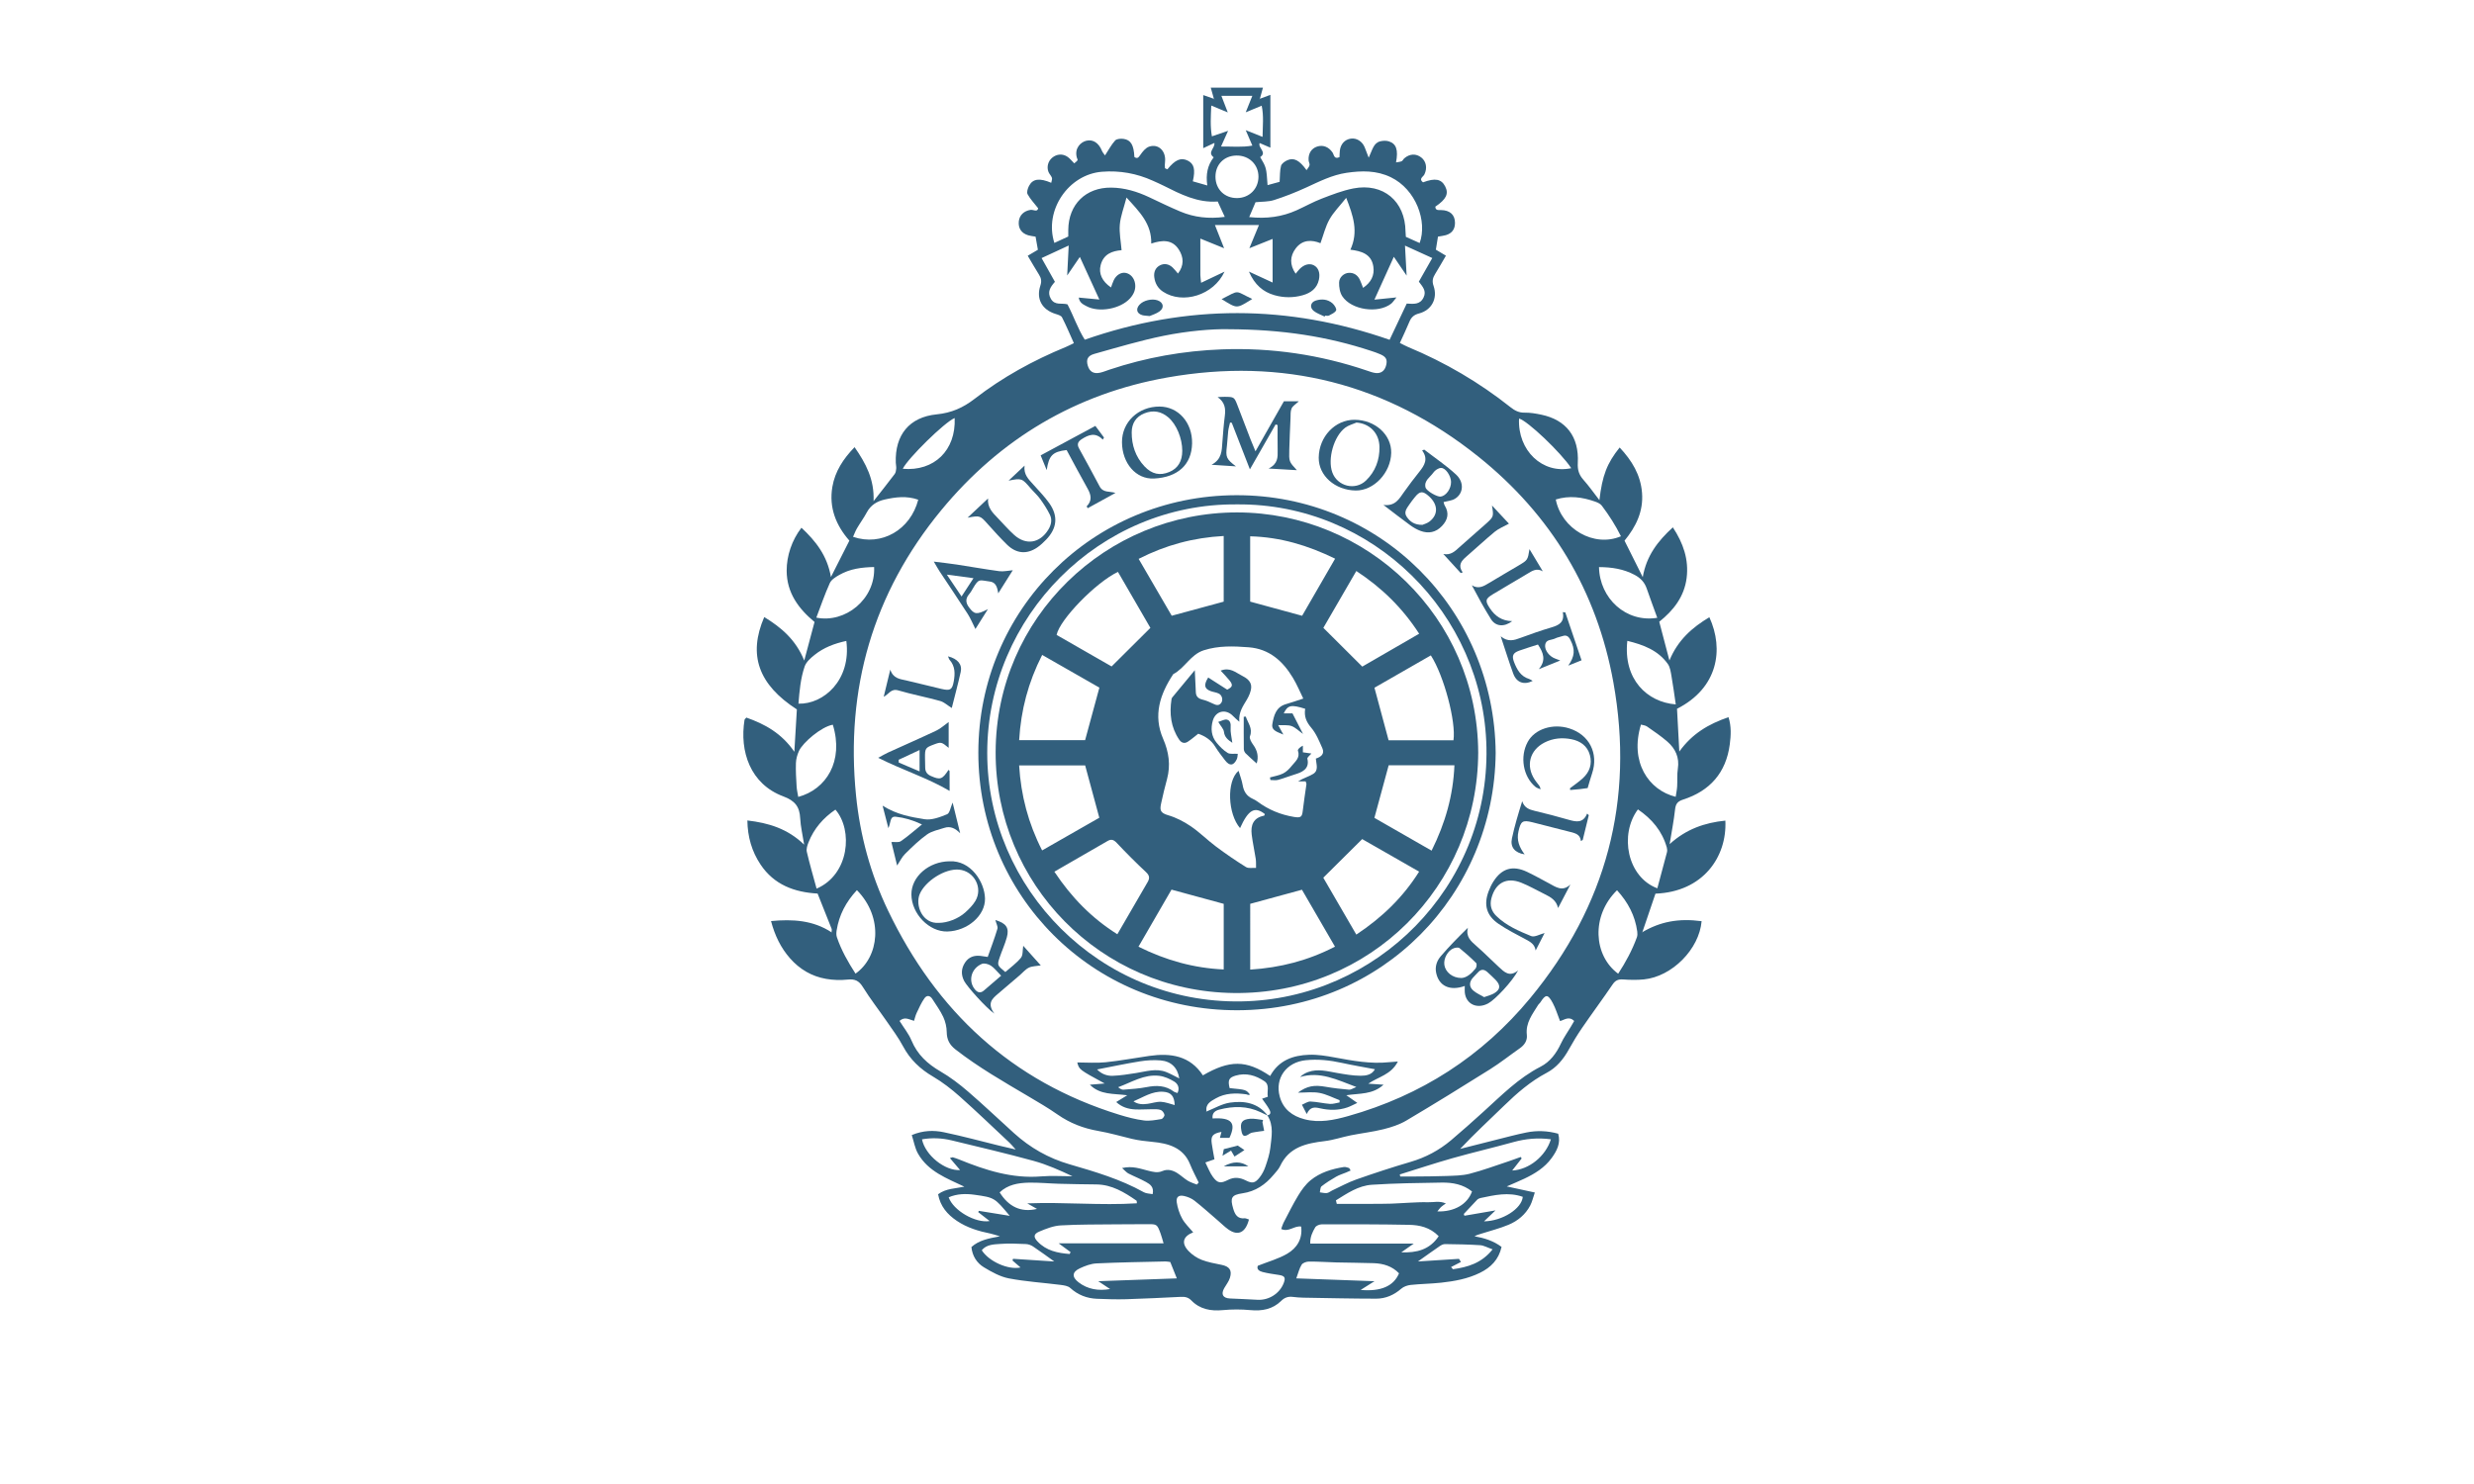 <?xml version="1.0" encoding="utf-8"?>
<!-- Generator: Adobe Illustrator 16.0.0, SVG Export Plug-In . SVG Version: 6.00 Build 0)  -->
<!DOCTYPE svg PUBLIC "-//W3C//DTD SVG 1.1//EN" "http://www.w3.org/Graphics/SVG/1.1/DTD/svg11.dtd">
<svg version="1.1" xmlns="http://www.w3.org/2000/svg" xmlns:xlink="http://www.w3.org/1999/xlink" x="0px" y="0px" width="500px"
	 height="300px" viewBox="0 0 500 300" enable-background="new 0 0 500 300" xml:space="preserve">
<g id="Layer_1">
</g>
<g id="Layer_2">
	<g>
		<path fill-rule="evenodd" clip-rule="evenodd" fill="#325F7D" d="M245.346,20.029c-0.206-0.732-0.411-1.462-0.647-2.303
			c3.528,0,7.021,0,10.542,0c-0.229,0.831-0.43,1.565-0.632,2.298l-0.104,0.012l0.067-0.05c0.668-0.249,1.335-0.496,2.176-0.81
			c0,3.568,0,7.032,0,10.675c-0.725-0.312-1.42-0.611-2.17-0.933c-0.405,0.993,1.591,1.893,0.106,2.842
			c1.249,2.114,1.249,2.114,1.492,5.665c0.898-0.246,1.759-0.48,2.438-0.666c0.085-1.214,0.028-2.255,0.281-3.216
			c0.123-0.47,0.761-0.924,1.271-1.148c1.331-0.586,2.445-0.009,3.889,2.001c0.248-0.388,0.538-0.674,0.607-1.004
			c0.063-0.293-0.163-0.635-0.189-0.96c-0.11-1.37,0.557-2.434,1.729-2.806c1.191-0.381,2.319,0.064,3.096,1.188
			c0.324,0.473,0.288,1.46,1.419,0.95c0.018-0.403,0.016-0.856,0.066-1.304c0.154-1.343,1.01-2.267,2.225-2.436
			c1.171-0.163,2.305,0.547,2.805,1.77c0.219,0.534,0.416,1.077,0.803,2.079c0.759-1.575,0.955-2.98,2.359-3.312
			c0.551-0.131,1.205-0.153,1.733,0.019c1.486,0.481,1.915,1.729,1.43,4.252c0.452-0.087,0.827-0.099,1.141-0.242
			c0.218-0.101,0.328-0.411,0.525-0.581c1.093-0.947,2.39-1.002,3.449-0.166c1.001,0.791,1.231,2.151,0.622,3.415
			c-0.238,0.493-1.223,0.894-0.282,1.602c2.442-0.917,3.708-0.684,4.478,0.817c0.765,1.489,0.226,2.604-1.99,4.1
			c0.043,0.763,0.502,0.681,1.103,0.686c1.865,0.016,2.858,0.961,2.872,2.563c0.012,1.284-0.591,2.136-1.834,2.507
			c-0.491,0.146-1.013,0.192-1.603,0.298c-0.144,0.877-0.279,1.714-0.429,2.64c0.63,0.376,1.243,0.742,2.035,1.215
			c-0.733,1.249-1.435,2.496-2.187,3.711c-0.474,0.764-0.648,1.429-0.316,2.385c0.882,2.532-0.37,4.92-2.935,5.584
			c-1.048,0.271-1.574,0.781-1.956,1.703c-0.576,1.396-1.234,2.759-1.914,4.261c0.634,0.314,1.138,0.601,1.668,0.821
			c7.458,3.101,14.36,7.144,20.685,12.164c0.862,0.686,1.704,1.127,2.863,1.104c1.114-0.021,2.25,0.176,3.35,0.405
			c5.04,1.053,7.676,4.447,7.393,9.741c-0.074,1.382,0.216,2.389,1.113,3.399c1.125,1.266,2.104,2.663,3.255,4.143
			c0.572-4.954,1.526-7.457,4.092-10.643c2.469,2.64,4.235,5.507,4.522,9.172c0.292,3.748-1.223,6.837-3.539,9.663
			c1.2,2.402,2.372,4.747,3.685,7.374c0.741-4.317,3.039-7.288,6.083-10.068c2.118,3.216,3.249,6.523,2.784,10.232
			c-0.473,3.771-2.656,6.565-5.534,8.852c0.67,2.555,1.304,4.971,2.056,7.829c1.714-4.158,4.628-6.687,8.072-8.742
			c2.986,6.516,1.736,14.32-6.537,18.507c0.143,2.659,0.29,5.421,0.463,8.646c2.585-3.608,5.91-5.573,9.942-6.947
			c0.597,1.871,0.49,3.707,0.256,5.503c-0.745,5.715-4.011,9.41-9.427,11.151c-1.187,0.381-1.51,0.919-1.635,2.053
			c-0.245,2.227-0.684,4.431-1.092,6.96c3.331-3.048,7.108-4.341,11.263-4.758c0.359,7.331-4.516,14.403-14.129,14.764
			c-0.866,2.545-1.767,5.198-2.668,7.852l-0.11-0.011l0.069-0.023c3.703-2.179,7.373-2.865,12.038-2.254
			c-0.481,5.646-5.955,11.206-11.675,11.772c-1.379,0.137-2.786,0.108-4.168,0.009c-0.963-0.069-1.568,0.154-2.138,0.995
			c-2.009,2.961-4.144,5.837-6.171,8.788c-0.974,1.416-1.864,2.898-2.701,4.4c-1.09,1.961-2.481,3.646-4.465,4.693
			c-3.271,1.728-6.002,4.105-8.628,6.659c-2.943,2.859-5.96,5.643-8.854,8.718c2.415-0.613,4.83-1.232,7.245-1.837
			c2.056-0.513,4.104-1.072,6.178-1.49c2.102-0.423,4.217-0.344,6.392,0.254c0.554,1.911-0.276,3.476-1.333,4.929
			c-1.403,1.931-3.38,3.153-5.498,4.156c-1.105,0.523-2.237,0.99-3.565,1.574c1.977,0.429,3.674,0.798,5.671,1.229
			c-0.37,1.074-0.546,1.899-0.925,2.619c-0.962,1.832-2.511,3.12-4.377,3.899c-1.759,0.736-3.631,1.207-5.455,1.788
			c-0.476,0.152-0.959,0.277-1.433,0.538c1.997,0.359,3.851,0.932,5.467,2.155c-0.58,2.581-2.175,4.156-4.35,5.228
			c-2.475,1.221-5.153,1.708-7.86,2.002c-2.041,0.222-4.104,0.238-6.145,0.454c-0.664,0.067-1.419,0.33-1.912,0.757
			c-1.473,1.279-3.157,2.021-5.062,2.02c-4.902-0.004-9.805-0.117-14.707-0.201c-0.729-0.014-1.458-0.071-2.181-0.16
			c-0.919-0.112-1.642,0.142-2.321,0.809c-1.736,1.706-3.865,2.088-6.244,1.864c-1.831-0.174-3.705-0.172-5.534,0.001
			c-2.453,0.23-4.645-0.162-6.4-1.972c-0.638-0.656-1.334-0.746-2.157-0.706c-3.644,0.176-7.288,0.367-10.934,0.474
			c-1.983,0.058-3.973-0.003-5.957-0.084c-2.049-0.084-3.851-0.776-5.407-2.192c-0.462-0.422-1.284-0.531-1.962-0.618
			c-3.479-0.443-6.999-0.655-10.435-1.313c-1.761-0.337-3.467-1.289-5.034-2.234c-1.441-0.869-2.357-2.287-2.539-4.104
			c1.51-1.359,3.384-1.732,5.759-2.169c-0.929-0.272-1.394-0.446-1.876-0.544c-2.419-0.488-4.76-1.19-6.833-2.584
			c-1.929-1.297-3.351-2.958-3.785-5.374c1.615-1.197,3.498-1.144,5.307-1.532c-3.569-1.703-7.315-3.062-9.367-6.681
			c-0.629-1.105-0.838-2.447-1.26-3.753c2.302-0.961,4.433-0.999,6.491-0.569c3.757,0.782,7.464,1.798,11.193,2.712
			c0.953,0.234,1.91,0.448,3.32,0.779c-0.613-0.678-0.909-1.053-1.254-1.375c-3.34-3.129-6.637-6.307-10.056-9.348
			c-1.674-1.488-3.477-2.89-5.401-4.02c-2.601-1.525-4.633-3.447-6.056-6.124c-0.929-1.747-2.13-3.351-3.258-4.987
			c-1.618-2.346-3.381-4.601-4.881-7.02c-0.787-1.269-1.62-1.631-3.057-1.479c-1.433,0.154-2.932,0.104-4.354-0.143
			c-2.898-0.501-5.339-1.938-7.29-4.155c-1.872-2.129-3.071-4.605-3.843-7.531c4.398-0.417,8.522-0.171,12.26,2.294l0.076,0.019
			l-0.12,0.011c0.014-0.257,0.113-0.546,0.029-0.765c-0.913-2.342-1.854-4.675-2.831-7.118c-4.683-0.264-8.802-1.771-11.537-5.879
			c-1.758-2.64-2.608-5.561-2.657-8.9c4.309,0.507,8.102,1.646,11.474,4.885c-0.318-2.041-0.716-3.666-0.796-5.306
			c-0.115-2.35-1.033-3.557-3.412-4.445c-6.692-2.496-8.871-9.102-7.84-15.476c0.018-0.108,0.154-0.198,0.366-0.457
			c3.729,1.306,7.129,3.165,9.702,6.916c0.19-3.184,0.352-5.924,0.509-8.564c-7.771-5.013-9.906-11.011-6.595-18.673
			c3.445,2.106,6.387,4.583,8.086,8.8c0.742-2.794,1.385-5.196,2.08-7.807c-3.199-2.651-5.616-5.869-5.632-10.352
			c-0.009-3.014,1.044-6.176,2.989-8.699c2.857,2.681,5.203,5.589,5.957,9.973c1.307-2.58,2.472-4.883,3.729-7.363
			c-2.702-3.068-4.161-6.686-3.437-10.888c0.535-3.091,2.18-5.631,4.486-8.006c2.272,3.267,4.021,6.518,3.838,10.913
			c1.617-2.065,2.968-3.758,4.27-5.486c0.216-0.288,0.278-0.73,0.31-1.109c0.033-0.39-0.076-0.791-0.09-1.188
			c-0.192-5.569,2.71-9.21,8.267-9.762c2.965-0.296,5.319-1.324,7.658-3.135c5.633-4.361,11.854-7.778,18.451-10.491
			c0.483-0.199,0.946-0.447,1.616-0.767c-0.805-1.787-1.531-3.54-2.397-5.223c-0.188-0.365-0.851-0.544-1.33-0.695
			c-2.704-0.846-3.933-3.015-3.046-5.71c0.285-0.868,0.188-1.498-0.27-2.217c-0.776-1.229-1.494-2.496-2.282-3.824
			c0.702-0.415,1.317-0.777,2.054-1.211c-0.152-0.86-0.311-1.747-0.47-2.652c-0.567-0.1-1.025-0.139-1.457-0.265
			c-1.394-0.405-2.081-1.437-1.928-2.837c0.137-1.243,1.034-2.098,2.363-2.309c0.557-0.09,1.396,0.53,1.545-0.324
			c-0.809-1.038-1.609-1.87-2.139-2.851c-0.216-0.399,0.037-1.185,0.297-1.681c0.753-1.442,2.124-1.626,4.483-0.618
			c0.062-0.366,0.234-0.729,0.144-1.002c-0.14-0.425-0.524-0.766-0.693-1.185c-0.411-1.02-0.084-2.185,0.74-2.88
			c0.917-0.77,2.147-0.869,3.137-0.163c0.47,0.334,0.836,0.812,1.323,1.299c0.234-0.208,0.507-0.382,0.667-0.627
			c0.07-0.106-0.097-0.361-0.146-0.552c-0.513-1.941,0.847-3.142,1.938-3.395c1.359-0.316,2.497,0.446,3.148,2.051
			c0.14,0.344,0.419,0.632,0.614,0.917c0.757-1.154,1.292-2.188,2.05-3.017c0.313-0.344,1.127-0.399,1.678-0.325
			c1.499,0.201,2.098,1.27,2.208,3.664c0.601,0.414,0.83,0.116,1.2-0.422c0.457-0.667,1.076-1.438,1.789-1.676
			c1.897-0.635,3.436,0.924,3.207,3.052c-0.045,0.421-0.068,0.854-0.021,1.271c0.012,0.104,0.328,0.177,0.501,0.262
			c1.563-1.938,2.736-2.438,4.104-1.758c1.279,0.636,1.585,1.772,1.031,4.188c0.896,0.257,1.801,0.515,2.926,0.838
			c-0.33-2.253,0.055-4.085,1.29-5.689c-1.355-1.031,0.306-1.831,0.143-2.911c-0.716,0.335-1.397,0.656-2.254,1.059
			c0-3.642,0-7.111,0-10.733c0.769,0.271,1.486,0.521,2.205,0.773l0.101,0.071L245.346,20.029z M243.828,224.7
			c1.581-0.622,3.115-1.56,4.752-1.798c2.881-0.416,5.669,0.037,7.617,2.619c-0.476-0.229-0.949-0.456-1.425-0.683
			c-2.704-1.295-5.498-1.259-8.328-0.531c-0.898,0.231-1.517,0.716-1.378,1.795c3.888-0.237,4.813,0.92,3.409,3.918
			c-0.685,0-1.309,0-1.927,0c0.093-0.361,0.191-0.744,0.31-1.2c-1.767,0.327-2.183,0.842-1.962,2.346
			c0.156,1.082,0.367,2.155,0.549,3.195c-0.721,0.25-1.169,0.404-1.838,0.637c0.556,1.092,0.914,2.101,1.524,2.923
			c0.961,1.292,1.548,1.368,3.054,0.607c1.24-0.625,2.385-0.506,3.594,0.106c1.295,0.654,1.861,0.555,2.754-0.559
			c0.524-0.653,0.937-1.445,1.208-2.239c0.429-1.246,0.854-2.531,0.999-3.83c0.248-2.195,0.729-4.46-0.6-6.529
			c0.864-0.173,0.611-0.792,0.378-1.22c-0.403-0.736-0.937-1.401-1.45-2.146c0.375-0.129,0.712-0.244,1.16-0.398
			c-0.221-1.083,0.446-2.369-0.687-3.137c-1.753-1.186-3.718-1.761-5.838-1.13c-1.372,0.406-1.583,0.945-1.194,2.521
			c3.318,0.323,3.318,0.323,4.118,1.316c-0.123,0.022-0.248,0.072-0.367,0.062c-0.128-0.011-0.247-0.102-0.375-0.119
			c-2.138-0.298-4.255-0.277-6.182,0.822c-1.003,0.57-2.176,1.154-1.837,2.696c-0.053,0.023-0.105,0.045-0.158,0.068
			C243.749,224.774,243.789,224.736,243.828,224.7z M248.203,26.446l0.016-0.043c-0.443,0.984-0.887,1.97-1.446,3.216
			c2.301-0.025,4.234,0.198,6.332-0.182c-0.456-1.064-0.831-1.936-1.34-3.122c1.268,0.506,2.205,0.88,3.402,1.357
			c0.026-2.226,0.267-4.191-0.176-6.305c-1.181,0.487-2.089,0.863-3.228,1.335c0.519-1.293,0.896-2.231,1.336-3.331
			c-2.205,0-4.092,0-6.254,0c0.45,1.172,0.826,2.151,1.288,3.354c-1.214-0.506-2.147-0.893-3.334-1.387
			c-0.095,2.265-0.234,4.188,0.13,6.224C246.126,27.154,247.165,26.8,248.203,26.446z M256.701,217.517
			c1.74-3.19,4.644-4.186,7.886-4.292c1.701-0.057,3.437,0.229,5.124,0.539c3.656,0.673,7.302,1.359,11.049,0.964
			c0.494-0.052,0.988-0.078,1.752-0.136c-1.346,2.676-3.987,3.1-5.976,4.479c0.928,0.062,1.856,0.126,3.078,0.209
			c-2.214,2.023-4.776,1.716-7.522,2.127c0.924,0.646,1.45,1.016,2.219,1.552c-0.848,0.389-1.415,0.711-2.023,0.917
			c-1.807,0.614-3.656,0.594-5.492,0.177c-1.047-0.237-2.002-0.395-2.702,1.153c-0.418-0.808-0.694-1.342-0.972-1.878
			c0.576-0.231,1.16-0.674,1.726-0.651c1.314,0.051,2.617,0.387,3.934,0.482c0.64,0.045,1.299-0.19,1.951-0.299
			c0-0.151,0-0.301,0-0.452c-1.351-0.509-2.666-1.206-4.062-1.47c-1.336-0.252-2.758-0.055-4.363-0.055
			c1.871-1.371,3.311-1.595,5.646-1.179c1.556,0.276,3.136,0.443,4.711,0.583c0.35,0.03,0.728-0.262,1.453-0.545
			c-3.931-1.467-7.349-3.231-11.379-2.013c0.515-0.491,1.049-0.803,1.622-1.008c1.979-0.718,3.922-0.15,5.882,0.187
			c1.558,0.268,3.137,0.553,4.709,0.561c1.091,0.008,2.324-0.178,2.917-1.316c-2.283-0.436-4.497-0.804-6.686-1.287
			c-2.417-0.533-4.845-0.794-7.307-0.537c-3.908,0.409-6.239,3.634-5.247,7.326c0.688,2.557,2.535,3.965,5.013,4.608
			c3.005,0.782,5.929,0.175,8.815-0.64c14.736-4.148,27.085-12.087,36.817-23.869c15.396-18.638,21.067-40.037,16.794-63.795
			c-3.33-18.521-12.57-33.857-27.26-45.629c-18.481-14.809-39.627-20.144-62.912-16.017c-18.451,3.27-33.762,12.366-45.684,26.842
			c-13.805,16.761-19.369,36.115-17.205,57.662c0.812,8.093,2.938,15.904,6.469,23.261c9.748,20.321,24.933,34.533,46.7,41.262
			c1.642,0.507,3.327,0.949,5.024,1.169c1.142,0.148,2.349-0.1,3.51-0.284c0.264-0.044,0.673-0.6,0.627-0.849
			c-0.068-0.374-0.413-0.864-0.756-0.986c-0.539-0.192-1.173-0.152-1.767-0.154c-1.127-0.003-2.257,0.097-3.381,0.04
			c-1.383-0.071-2.688-0.428-3.844-1.493c0.683-0.42,1.241-0.762,2.23-1.37c-2.862-0.372-5.461-0.041-7.559-2.13
			c1.195-0.1,2.096-0.176,2.995-0.25c-5.157-2.807-5.157-2.807-5.538-4.253c1.896,0,3.825,0.158,5.718-0.037
			c2.958-0.304,5.891-0.865,8.84-1.284c4.307-0.613,8.213-0.064,10.831,3.932C248.509,214.259,251.874,214.255,256.701,217.517z
			 M227.668,39.932c-0.553,2.14-1.205,3.78-1.349,5.466c-0.146,1.694,0.215,3.432,0.355,5.179c-1.89,0.151-3.644,0.759-4.227,3.012
			c-0.445,1.716,0.3,3.305,2.094,4.521c0.184-0.498,0.33-1.004,0.556-1.472c0.499-1.041,1.454-1.621,2.351-1.479
			c1.018,0.161,1.81,1.052,1.965,2.229c0.151,1.137-0.272,2.081-1.011,2.909c-1.931,2.16-6.301,2.966-8.829,1.593
			c-0.637-0.347-1.398-0.657-1.557-1.734c1.374,0.13,2.588,0.244,4.169,0.394c-1.364-2.979-2.588-5.651-3.943-8.61
			c-0.952,1.396-1.688,2.475-2.562,3.751c0.106-2.075,0.197-3.885,0.308-6.055c-1.979,0.915-3.627,1.678-5.48,2.537
			c0.521,0.928,0.933,1.659,1.343,2.391c0.447,0.8,0.896,1.598,1.351,2.409c-0.918,1.054-1.614,2.053-0.815,3.44
			c0.808,1.403,2.253,0.784,3.353,1.114c1.253,2.383,2.079,4.903,3.495,7.145c20.632-7.203,41.1-7.134,61.608,0.021
			c1.211-2.56,2.334-4.937,3.462-7.322c1.384,0.07,2.671,0.252,3.394-1.213c0.676-1.371-0.23-2.239-0.946-3.219
			c0.891-1.565,1.756-3.088,2.715-4.777c-1.915-0.87-3.558-1.617-5.514-2.507c0.118,2.18,0.215,3.957,0.329,6.062
			c-0.919-1.354-1.641-2.417-2.584-3.802c-1.375,3.036-2.579,5.696-3.924,8.661c1.653-0.168,2.873-0.29,4.455-0.45
			c-0.52,0.621-0.75,1.021-1.09,1.282c-2.632,2.037-8.021,1.267-9.857-1.515c-0.498-0.755-0.672-1.856-0.645-2.789
			c0.03-1.076,0.988-1.894,1.957-1.945c1.024-0.054,1.78,0.456,2.225,1.374c0.245,0.508,0.421,1.049,0.661,1.663
			c1.628-1.097,2.348-2.538,2.077-4.317c-0.389-2.546-2.44-3.129-4.638-3.398c1.68-3.658,0.556-6.887-0.845-10.483
			c-1.302,1.638-2.552,2.877-3.38,4.351c-0.82,1.455-1.215,3.149-1.824,4.816c-1.746-0.712-3.646-0.76-5.012,1.068
			c-1.17,1.565-1.242,3.289-0.003,5.099c0.31-0.366,0.533-0.668,0.79-0.936c0.893-0.922,1.979-1.215,2.853-0.783
			c0.969,0.479,1.352,1.58,1.059,2.929c-0.388,1.78-1.656,2.684-3.26,3.14c-1.885,0.536-3.833,0.531-5.706-0.001
			c-2.313-0.656-4.013-2.096-5.182-4.776c1.842,0.85,3.275,1.512,4.791,2.212c0-3.08,0-5.877,0-8.816
			c-1.589,0.635-2.994,1.197-4.7,1.88c0.74-1.791,1.309-3.165,1.939-4.685c-3.107,0-5.91,0-8.895,0
			c0.631,1.6,1.188,3.008,1.852,4.688c-1.771-0.719-3.17-1.287-4.804-1.95c0,2.611-0.007,4.991,0.006,7.371
			c0.004,0.441,0.082,0.883,0.149,1.563c1.576-0.751,2.998-1.427,4.732-2.251c-2.191,4.783-8.458,6.648-12.403,4.068
			c-1.075-0.704-1.642-1.716-1.795-2.959c-0.126-1.005,0.218-1.889,1.118-2.368c0.896-0.476,1.818-0.295,2.575,0.402
			c0.382,0.354,0.696,0.781,1.098,1.239c1.259-1.642,1.17-3.294,0.167-4.855c-1.351-2.099-3.392-1.921-5.569-1.208
			C232.771,45.249,230.308,42.834,227.668,39.932z M252.415,246.527c-0.692,2.701-2.235,3.385-4.186,1.997
			c-0.7-0.497-1.312-1.115-1.967-1.677c-1.607-1.382-3.18-2.808-4.844-4.117c-0.6-0.474-1.391-0.795-2.144-0.959
			c-1.043-0.229-1.611,0.216-1.455,1.267c0.172,1.144,0.549,2.317,1.109,3.328c0.562,1.015,1.461,1.844,2.217,2.76
			c-2.091,0.81-2.461,2.21-0.89,3.824c0.716,0.735,1.65,1.364,2.605,1.734c1.284,0.498,2.674,0.734,4.031,1.016
			c1.587,0.327,2.155,1.089,1.673,2.642c-0.229,0.734-0.758,1.375-1.146,2.063c-0.704,1.255-0.273,2.022,1.174,2.091
			c1.85,0.087,3.702,0.153,5.551,0.264c2.287,0.139,4.521-1.283,5.315-3.43c0.397-1.065,0.168-1.411-0.981-1.588
			c-1.106-0.17-2.223-0.32-3.305-0.598c-0.646-0.166-1.266-0.54-0.962-1.263c2.081-0.829,4.159-1.389,5.947-2.439
			c1.945-1.142,3.123-2.979,2.811-5.487c-1.414-0.219-2.496,1.197-4.035,0.498c0.16-0.444,0.262-0.864,0.455-1.237
			c0.98-1.87,1.911-3.774,3.006-5.576c0.676-1.108,1.479-2.225,2.472-3.038c1.934-1.585,4.306-2.299,6.755-2.686
			c0.329-0.053,0.694,0.132,1.043,0.207c0.102,0.168,0.202,0.336,0.304,0.504c-0.304,0.134-0.605,0.271-0.912,0.398
			c-0.672,0.28-1.384,0.489-2.01,0.848c-1.022,0.587-2.03,1.22-2.956,1.944c-0.27,0.212-0.239,0.804-0.347,1.223
			c0.478,0.056,0.964,0.198,1.426,0.14c0.37-0.046,0.704-0.351,1.063-0.518c1.621-0.755,3.201-1.634,4.881-2.224
			c3.623-1.272,7.276-2.476,10.962-3.554c3.051-0.895,5.771-2.343,8.181-4.369c2.23-1.877,4.401-3.828,6.563-5.785
			c3.634-3.289,7.071-6.803,11.519-9.082c1.938-0.992,3.204-2.706,4.131-4.695c0.555-1.188,1.333-2.273,2.009-3.406
			c0.223-0.375,0.438-0.755,0.665-1.146c-1.056-1.072-2.025-0.19-2.857,0.016c-0.525-1.326-0.881-2.545-1.469-3.64
			c-0.995-1.857-1.43-1.835-2.541-0.093c-0.104,0.164-0.294,0.274-0.394,0.439c-1.145,1.883-2.59,3.626-2.306,6.09
			c0.129,1.109-0.456,2.028-1.402,2.691c-2.009,1.407-3.935,2.939-6.007,4.242c-5.613,3.525-11.255,7.009-16.957,10.389
			c-1.394,0.826-3.021,1.349-4.605,1.745c-2.18,0.543-4.429,0.799-6.634,1.24c-1.748,0.35-3.46,0.947-5.219,1.158
			c-3.737,0.448-7.223,1.18-9.036,5.049c-0.303,0.646-0.838,1.19-1.304,1.75c-1.664,1.998-3.661,3.379-6.33,3.763
			c-2.234,0.322-2.493,0.931-1.848,3.104c0.353,1.189,0.862,2.086,2.315,1.942C251.787,246.266,252.038,246.417,252.415,246.527z
			 M181.798,206.382c0.862,1.384,1.847,2.584,2.417,3.958c1.188,2.854,3.23,4.731,5.85,6.253c1.989,1.154,3.854,2.581,5.6,4.087
			c3.165,2.729,6.19,5.617,9.293,8.417c3.247,2.929,6.933,5.037,11.17,6.267c5.152,1.497,10.313,3.013,15.047,5.656
			c0.502,0.28,1.169,0.261,1.775,0.385c0.318-1.464-0.525-2.002-1.313-2.444c-1.153-0.646-2.398-1.125-3.575-1.729
			c-0.386-0.199-0.68-0.57-1.291-1.103c2.157-0.498,3.716,0.159,5.287,0.537c0.979,0.236,1.87,0.504,2.891,0.06
			c1.043-0.453,2.103-0.15,3.031,0.451c0.723,0.467,1.354,1.074,2.086,1.521c0.556,0.337,1.205,0.521,1.812,0.771
			c0.127-0.138,0.255-0.276,0.381-0.414c-0.585-1.226-1.24-2.425-1.742-3.685c-1.376-3.451-4.486-4.233-7.575-4.532
			c-1.434-0.139-2.836-0.288-4.23-0.623c-2.251-0.544-4.484-1.194-6.762-1.59c-2.997-0.521-5.713-1.573-8.213-3.319
			c-1.899-1.327-3.912-2.498-5.91-3.68c-5.022-2.969-10.089-5.862-14.709-9.467c-1.22-0.95-1.764-1.994-1.782-3.527
			c-0.012-1.021-0.268-2.113-0.698-3.042c-0.593-1.278-1.448-2.435-2.209-3.634c-0.448-0.71-1.107-0.84-1.595-0.148
			c-0.64,0.906-1.094,1.949-1.574,2.959c-0.24,0.508-0.359,1.071-0.53,1.602C183.696,206.095,182.854,205.448,181.798,206.382z
			 M248.188,66.552c-3.18-0.071-8.148,0.343-13.014,1.331c-4.723,0.959-9.358,2.353-14.005,3.654
			c-1.39,0.388-1.689,1.174-1.318,2.408c0.354,1.183,1.169,1.679,2.45,1.404c0.645-0.139,1.26-0.402,1.888-0.612
			c7.397-2.474,15.016-3.824,22.787-4.112c10.021-0.369,19.811,1.072,29.321,4.305c0.562,0.191,1.133,0.408,1.716,0.477
			c1.127,0.131,1.87-0.471,2.142-1.615c0.26-1.095-0.024-1.656-1.159-2.158c-0.603-0.267-1.232-0.482-1.86-0.689
			C268.322,68.045,259.274,66.592,248.188,66.552z M286.915,49.128c1.599-4.37-0.744-10.849-5.825-13.299
			c-2.907-1.403-5.904-1.339-8.95-0.892c-2.927,0.431-5.532,1.771-8.188,2.985c-2.101,0.961-4.261,1.818-6.46,2.519
			c-1.159,0.369-2.457,0.304-3.747,0.44c-0.422,0.989-0.816,1.919-1.277,3.004c3.541,0.382,6.644-0.05,9.606-1.387
			c1.692-0.763,3.32-1.682,5.049-2.345c2.091-0.804,4.216-1.635,6.401-2.06c6.033-1.172,10.471,2.578,10.534,8.7
			c0.004,0.327,0.041,0.654,0.069,1.086C285.012,48.277,285.902,48.676,286.915,49.128z M246.101,40.735
			c-4.071,0.305-7.499-1.471-10.944-3.199c-0.711-0.356-1.442-0.675-2.167-1.002c-3.269-1.48-6.688-2.095-10.27-1.814
			c-6.782,0.531-11.747,7.81-9.629,14.389c0.948-0.439,1.878-0.868,2.809-1.298c0-0.556-0.003-0.949,0.001-1.344
			c0.045-5.145,3.543-8.597,8.682-8.54c2.7,0.029,5.225,0.792,7.652,1.935c2.099,0.989,4.186,2.012,6.323,2.906
			c2.791,1.17,5.707,1.512,8.972,1.074C247.015,42.723,246.58,41.777,246.101,40.735z M191.974,234.109
			c0.371-0.095,0.508-0.179,0.609-0.148c0.441,0.133,0.88,0.282,1.309,0.455c5.298,2.153,10.668,3.881,16.527,3.399
			c2.097-0.172,4.22-0.026,6.329-0.026c-2.57-1.218-5.16-2.373-7.864-3.113c-5.479-1.502-11.013-2.798-16.534-4.137
			c-1.977-0.479-3.981-0.572-6.016-0.219c0.663,3.229,4.645,6.413,7.704,6.216C193.338,235.714,192.688,234.949,191.974,234.109z
			 M313.441,230.314c-2.666-0.35-5.124-0.111-7.588,0.571c-4.083,1.131-8.213,2.095-12.29,3.246
			c-3.579,1.013-7.111,2.188-10.666,3.289c0.031,0.14,0.064,0.28,0.097,0.419c0.856,0,1.715,0.009,2.573,0
			c2.254-0.026,4.512-0.016,6.765-0.106c1.575-0.062,3.197-0.064,4.707-0.455c2.623-0.679,5.178-1.631,7.757-2.482
			c0.853-0.28,1.691-0.602,2.536-0.904c0.067,0.096,0.137,0.19,0.204,0.285c-0.614,0.784-1.227,1.569-1.921,2.454
			C309.002,236.456,312.369,233.763,313.441,230.314z M235.158,251.342c-0.263-0.867-0.4-1.434-0.603-1.978
			c-0.702-1.891-0.727-1.9-2.702-1.891c-2.056,0.009-4.111,0.007-6.166,0.032c-3.777,0.045-7.561-0.003-11.327,0.218
			c-1.469,0.086-2.95,0.671-4.331,1.255c-1.143,0.484-1.193,1.091-0.349,1.988c1.785,1.899,4.103,2.351,6.5,2.535
			c0.064-0.126,0.127-0.252,0.19-0.378c-0.695-0.512-1.39-1.023-2.423-1.782C221.183,251.342,227.993,251.342,235.158,251.342z
			 M290.763,249.903c-1.778-1.807-3.866-2.252-5.978-2.297c-5.888-0.122-11.778-0.106-17.668-0.098
			c-0.451,0.002-1.109,0.264-1.313,0.613c-0.542,0.93-1.049,1.933-1.002,3.284c6.908,0,13.672,0,20.911,0
			c-1.106,0.778-1.807,1.269-2.506,1.76C286.268,253.284,288.925,252.671,290.763,249.903z M229.767,243.253
			c-0.04-0.294-0.011-0.486-0.081-0.534c-2.462-1.705-4.987-3.248-8.131-3.278c-2.517-0.024-5.037-0.066-7.554-0.135
			c-2.053-0.057-4.106-0.273-6.154-0.222c-2.108,0.052-4.185,0.407-5.816,1.963c1.794,2.854,4.246,4.125,7.548,3.342
			c-0.658-0.373-1.315-0.747-1.973-1.121C215.131,242.973,222.437,243.723,229.767,243.253z M269.99,242.658
			c0.058,0.242,0.117,0.481,0.177,0.721c1.229,0,2.46,0.002,3.689,0c1.192-0.002,2.387-0.003,3.579-0.012
			c1.259-0.008,2.519-0.004,3.778-0.044c1.257-0.042,2.514-0.144,3.771-0.197c1.191-0.051,2.388-0.13,3.575-0.086
			c1.146,0.042,2.346-0.341,3.653,0.248c-0.46,0.33-0.752,0.497-0.985,0.722c-0.252,0.24-0.45,0.535-0.738,0.889
			c3.434,0.099,6.081-1.438,7.009-4.038c-1.783-1.429-3.918-1.827-6.118-1.793c-4.703,0.071-9.412,0.136-14.104,0.437
			C274.521,239.681,272.255,241.255,269.99,242.658z M173.184,179.946c-2.225,2.388-3.606,5.035-4.096,8.131
			c-0.069,0.447-0.098,0.956,0.045,1.374c0.892,2.641,2.256,5.035,3.766,7.372C177.662,193.481,178.654,185.528,173.184,179.946z
			 M326.803,179.967c-5.298,5.185-4.736,13.244,0.234,16.876c1.519-2.331,2.827-4.749,3.778-7.356
			c0.129-0.354,0.128-0.791,0.074-1.175C330.459,185.13,329.047,182.428,326.803,179.967z M165.035,179.644
			c6.629-2.855,7.395-11.826,3.805-15.972c-2.461,1.674-4.338,3.828-5.439,6.614c-0.236,0.601-0.478,1.336-0.341,1.922
			C163.638,174.694,164.358,177.146,165.035,179.644z M331.027,163.626c-3.775,5.061-2.195,13.665,3.923,15.951
			c0.653-2.433,1.314-4.849,1.942-7.272c0.08-0.304,0.058-0.672-0.028-0.978C335.924,167.993,333.848,165.546,331.027,163.626z
			 M338.658,161.079c0.105-0.707,0.256-1.402,0.299-2.104c0.073-1.188-0.046-2.399,0.136-3.568c0.353-2.269-0.478-4.056-2.107-5.478
			c-1.286-1.122-2.718-2.084-4.121-3.064c-0.334-0.234-0.812-0.263-1.223-0.385C329.326,154.034,333.172,159.734,338.658,161.079z
			 M168.314,146.506c-2.312,0.392-6.049,3.589-6.834,5.295c-0.347,0.756-0.592,1.622-0.621,2.448
			c-0.058,1.581,0.048,3.171,0.139,4.755c0.041,0.697,0.214,1.386,0.329,2.097C166.975,159.59,170.583,153.88,168.314,146.506z
			 M171.045,129.567c-2.418,0.522-4.559,1.343-6.385,2.8c-0.807,0.643-1.72,1.439-2.036,2.355c-0.828,2.415-1.05,4.974-1.255,7.529
			C166.463,142.406,172.07,137.453,171.045,129.567z M338.676,142.399c-0.303-2.041-0.546-3.917-0.876-5.775
			c-0.146-0.831-0.273-1.771-0.742-2.422c-1.996-2.774-4.956-3.868-8.172-4.65C328.032,137.315,332.869,141.943,338.676,142.399z
			 M236.512,255.119c-0.467-0.054-0.728-0.113-0.986-0.107c-4.638,0.112-9.278,0.172-13.911,0.393c-1.147,0.053-2.33,0.505-3.39,1
			c-1.558,0.728-1.638,1.751-0.24,2.826c1.848,1.422,4.007,1.763,6.364,1.358c-0.718-0.477-1.436-0.951-2.393-1.586
			c5.439-0.195,10.553-0.38,15.882-0.57C237.324,257.148,236.936,256.18,236.512,255.119z M282.744,257.41
			c-1.377-1.443-3.163-1.984-5.119-2.052c-2.51-0.086-5.022-0.087-7.534-0.149c-1.851-0.049-3.699-0.186-5.549-0.175
			c-0.509,0.003-1.236,0.253-1.476,0.632c-0.474,0.75-0.677,1.67-1.081,2.765c2.741,0.1,5.228,0.19,7.714,0.28
			c2.538,0.092,5.075,0.186,8.09,0.295c-1.113,0.699-1.83,1.151-2.798,1.762C279.099,261.13,281.678,259.981,282.744,257.41z
			 M323.162,114.642c0.114,6.312,5.456,11.285,11.775,10.251c-0.726-2.008-1.46-3.967-2.141-5.942
			c-0.437-1.266-1.271-2.118-2.433-2.736C328.152,115.034,325.777,114.651,323.162,114.642z M164.982,124.856
			c5.836,1.183,11.988-3.713,11.679-10.227c-2.458,0.048-4.866,0.345-7.037,1.594c-0.725,0.416-1.596,0.943-1.911,1.641
			C166.687,120.127,165.885,122.491,164.982,124.856z M314.425,100.974c1.16,5.963,7.745,9.762,13.171,7.435
			c-1.09-2.198-2.402-4.24-3.864-6.184c-0.295-0.393-0.854-0.646-1.344-0.818C319.781,100.486,317.136,100.127,314.425,100.974z
			 M185.577,101.019c-2.37-0.833-4.601-0.53-6.808-0.03c-1.534,0.348-2.798,1.12-3.586,2.589c-0.593,1.109-1.347,2.131-1.981,3.217
			c-0.316,0.539-0.532,1.136-0.8,1.727C178.169,110.497,184.009,107.111,185.577,101.019z M250.071,40.04
			c2.443-0.046,4.259-1.878,4.267-4.305c0.009-2.484-1.914-4.334-4.459-4.292c-2.489,0.042-4.234,1.811-4.23,4.285
			C245.653,38.27,247.521,40.09,250.071,40.04z M307.003,84.618c-0.313,6.457,4.742,11.264,10.549,10.028
			C315.521,91.528,308.637,84.984,307.003,84.618z M192.941,84.51c-2.006,0.795-9.532,8.219-10.488,10.259
			C188.787,95.32,193.217,91.06,192.941,84.51z M294.864,254.484c0.133,0.208,0.263,0.418,0.396,0.627
			c-0.667,0.344-1.333,0.688-1.999,1.033c0.127,0.146,0.254,0.291,0.382,0.437c2.975-0.424,5.777-1.199,8.014-4.015
			c-1.062-0.37-1.774-0.794-2.512-0.843c-2.361-0.155-4.731-0.19-7.102-0.223c-0.356-0.005-0.761,0.196-1.069,0.409
			c-1.445,0.987-2.864,2.014-4.402,3.103C289.348,254.836,292.106,254.66,294.864,254.484z M213.074,255.017
			c-1.531-1.09-2.889-2.098-4.294-3.035c-0.412-0.273-0.953-0.469-1.445-0.49c-1.717-0.071-3.445-0.158-5.153-0.027
			c-1.321,0.101-2.781,0.084-3.766,1.279c1.423,2.261,5.35,4.024,7.833,3.483c-0.578-0.502-1.1-0.953-1.621-1.404
			c0.034-0.117,0.067-0.232,0.102-0.348C207.485,254.654,210.24,254.832,213.074,255.017z M191.728,242.042
			c0.922,2.659,5.415,5.274,8.278,4.798c-0.804-0.627-1.552-1.211-2.3-1.794c0.037-0.089,0.075-0.178,0.112-0.267
			c2.016,0.327,4.029,0.652,6.249,1.011c-3.059-3.664-3.055-3.695-7.133-4.265C195.177,241.281,193.411,241.322,191.728,242.042z
			 M295.836,245.411c0.041,0.119,0.083,0.239,0.124,0.359c1.985-0.342,3.971-0.684,6.284-1.081c-0.88,0.839-1.537,1.465-2.324,2.214
			c3.74-0.057,7.639-2.582,7.835-4.958c-2.882-1.018-5.722-0.357-8.559,0.246c-0.243,0.051-0.506,0.188-0.679,0.365
			C297.61,243.493,296.727,244.457,295.836,245.411z M238.335,218.007c-0.347-2.179-1.651-3.461-3.783-3.64
			c-1.369-0.114-2.789-0.031-4.149,0.187c-2.856,0.46-5.689,1.066-8.682,1.642c0.875,0.908,1.988,1.326,3.16,1.285
			c1.575-0.055,3.146-0.318,4.71-0.558c2.021-0.311,4.029-1.003,6.073-0.214C236.505,217.033,237.293,217.495,238.335,218.007z
			 M237.979,220.959c0.498-1.062,0.04-1.885-0.669-2.316c-0.923-0.563-2.007-1.044-3.067-1.164c-3.021-0.343-5.542,1.31-8.265,2.306
			c0.354,0.284,0.713,0.526,1.053,0.501c1.576-0.125,3.168-0.218,4.714-0.522c1.977-0.389,3.812-0.356,5.489,0.911
			C237.423,220.816,237.693,220.854,237.979,220.959z M237.407,223.398c-0.069-1.813-0.723-2.59-2.344-2.693
			c-2.238-0.141-4.021,1.123-5.986,1.936c0.922,0.644,1.88,0.635,2.841,0.508c0.908-0.121,1.817-0.452,2.713-0.41
			C235.562,222.781,236.477,223.162,237.407,223.398z"/>
		<path fill-rule="evenodd" clip-rule="evenodd" fill="#325F7D" d="M302.279,152.203c-0.266,28.644-22.928,51.941-52.145,52.025
			c-29.369,0.085-52.429-23.278-52.409-52.096c0.021-28.859,23.126-51.936,52.086-52.024
			C278.875,100.02,302.023,123.122,302.279,152.203z M249.933,101.966c-27.734-0.243-50.417,22.696-50.412,50.248
			c0.004,27.45,22.785,50.663,51.287,50.227c27.395-0.42,50.155-23.165,49.607-51.302
			C299.888,124.115,277.45,101.699,249.933,101.966z"/>
		<path fill-rule="evenodd" clip-rule="evenodd" fill="#325F7D" d="M262.099,95.046c-1.832-0.106-3.507-0.203-5.715-0.331
			c1.904-0.929,1.863-2.295,1.831-3.688c-0.037-1.696-0.009-3.395-0.009-5.092c-0.137-0.042-0.272-0.083-0.409-0.126
			c-1.645,2.878-3.291,5.755-5.189,9.075c-1.342-3.447-2.502-6.432-3.665-9.415c-0.115-0.016-0.231-0.032-0.348-0.048
			c-0.127,0.572-0.301,1.14-0.37,1.721c-0.118,0.985-0.139,1.983-0.259,2.97c-0.284,2.299-0.156,2.661,1.825,4.166
			c-1.666-0.108-3.07-0.201-4.936-0.321c2.127-1.138,2.059-2.884,2.191-4.564c0.137-1.783,0.264-3.571,0.497-5.342
			c0.196-1.497-0.011-2.759-1.462-3.772c0.479-0.022,0.958-0.069,1.438-0.062c1.908,0.024,1.919,0.027,2.594,1.766
			c0.886,2.282,1.747,4.575,2.631,6.859c0.252,0.657,0.538,1.303,0.992,2.396c2.067-3.642,3.908-6.885,5.746-10.122
			c0.967,0,1.87,0,3.017,0c-0.622,0.591-1.231,0.937-1.464,1.452c-0.254,0.568-0.188,1.291-0.217,1.948
			c-0.097,2.119-0.189,4.239-0.251,6.36C260.496,93.328,260.51,93.328,262.099,95.046z"/>
		<path fill-rule="evenodd" clip-rule="evenodd" fill="#325F7D" d="M296.033,199.319c-3.039,1.084-5.234,0.001-5.787-2.668
			c-0.264-1.274,0.154-2.428,0.923-3.329c1.697-1.989,3.537-3.858,5.5-5.775c-0.483,1.824,0.62,2.732,1.742,3.711
			c1.544,1.346,2.976,2.82,4.485,4.204c1.084,0.996,2.155,2.169,3.921,0.714c-1.175,2.229-4.611,5.884-6.041,6.662
			c-2.239,1.218-4.486,0.186-4.737-2.188C295.998,200.265,296.033,199.872,296.033,199.319z M295.354,197.708
			c1.041-0.036,2.04-0.893,2.88-1.943c0.196-0.248,0.269-0.912,0.099-1.083c-1.066-1.061-2.191-2.07-3.363-3.014
			c-0.232-0.187-0.79-0.103-1.144,0.019c-1.205,0.416-2.116,2.075-1.919,3.381C292.121,196.492,293.516,197.707,295.354,197.708z
			 M299.945,201.578c0.824-0.31,1.484-0.447,2.027-0.776c1.274-0.777,1.349-1.589,0.301-2.705c-0.492-0.528-1.053-0.995-1.574-1.499
			c-0.679-0.655-1.342-0.781-2.024,0.001c-0.346,0.396-0.748,0.747-1.081,1.152c-0.7,0.854-0.658,1.774,0.131,2.47
			C298.378,200.798,299.228,201.152,299.945,201.578z"/>
		<path fill-rule="evenodd" clip-rule="evenodd" fill="#325F7D" d="M287.836,90.893c2.162,1.672,4.454,3.203,6.447,5.055
			c1.712,1.588,1.464,3.899-0.281,4.908c-0.642,0.372-1.467,0.426-2.253,0.637c0.071,0.221,0.108,0.495,0.24,0.712
			c0.931,1.538,0.618,2.891-0.568,4.135c-1.231,1.292-2.713,1.592-4.343,0.982c-0.733-0.273-1.44-0.684-2.073-1.146
			c-1.702-1.237-3.358-2.535-5.414-4.101c2.403,0.301,3.188-1.232,4.148-2.583c0.994-1.398,2.031-2.77,3.104-4.109
			c1.036-1.294,1.865-2.588,0.574-4.314C287.557,91.01,287.697,90.951,287.836,90.893z M287.464,106.103
			c0.283-0.127,0.946-0.289,1.44-0.672c1.801-1.394,1.741-3.425-0.084-5.084c-1.265-1.151-1.865-1.116-2.897,0.187
			c-0.37,0.467-0.747,0.933-1.074,1.43c-0.502,0.763-1.213,1.533-0.544,2.516C284.963,105.445,285.842,106.118,287.464,106.103z
			 M293.26,97.405c-0.024-1.209-1.092-2.844-2.032-2.808c-0.537,0.02-1.225,0.478-1.544,0.944c-0.637,0.926-1.911,1.592-1.591,2.981
			c0.166,0.726,2.382,1.972,3.075,1.869C292.276,100.227,293.288,98.781,293.26,97.405z"/>
		<path fill-rule="evenodd" clip-rule="evenodd" fill="#325F7D" d="M201.165,185.999c2.186,0.626,2.843,1.575,2.322,3.483
			c-0.382,1.397-1.003,2.728-1.465,4.107c-0.51,1.519-0.464,1.579,1.159,2.915c1.05-0.928,2.248-1.781,3.15-2.879
			c0.436-0.53,0.314-1.521,0.467-2.424c1.106,1.237,2.29,2.561,3.547,3.965c-0.894,0.15-1.73,0.128-2.403,0.449
			c-0.691,0.328-1.222,0.993-1.823,1.509c-1.459,1.248-2.919,2.494-4.38,3.739c-1.145,0.976-2.356,1.926-0.77,4.05
			c-1.633-1.105-5.548-5.5-6.105-6.584c-0.667-1.294-0.62-2.556,0.185-3.76c0.737-1.104,1.822-1.476,3.109-1.332
			c0.391,0.044,0.781,0.112,1.46,0.213c0.656-1.863,1.384-3.752,1.961-5.688C201.715,187.308,201.345,186.7,201.165,185.999z
			 M202.332,197.242c-0.862-0.869-1.383-1.586-2.077-2.033c-0.495-0.319-1.336-0.555-1.823-0.351
			c-2.18,0.915-2.848,3.513-1.337,5.234c0.53,0.604,1.113,0.687,1.729,0.168C199.924,199.334,201.005,198.387,202.332,197.242z"/>
		<path fill-rule="evenodd" clip-rule="evenodd" fill="#325F7D" d="M191.903,174.114c4.245-0.223,7.101,4.151,7.167,7.534
			c0.068,3.454-3.545,6.553-7.602,6.661c-3.682,0.099-7.248-3.575-7.273-7.491C184.173,177.229,187.71,174.152,191.903,174.114z
			 M189.79,186.562c1.628,0,3.827-0.803,5.243-2.066c0.779-0.694,1.559-1.469,2.088-2.354c1.583-2.651-0.223-6.048-3.291-6.341
			c-2.848-0.27-6.871,2.328-7.963,4.966C184.938,183.015,186.406,186.827,189.79,186.562z"/>
		<path fill-rule="evenodd" clip-rule="evenodd" fill="#325F7D" d="M266.516,92.507c0.054-4.24,3.312-7.671,7.261-7.647
			c4.147,0.025,7.467,3.029,7.39,6.689c-0.085,4.028-3.511,7.661-7.177,7.609C269.799,99.1,266.472,96.138,266.516,92.507z
			 M274.144,85.423c-0.763,0.338-1.622,0.548-2.271,1.036c-2.312,1.736-3.589,6.311-2.617,9.024
			c1.015,2.831,4.644,3.746,6.809,1.663c1.908-1.836,2.769-4.194,2.729-6.785C278.749,87.528,276.788,85.617,274.144,85.423z"/>
		<path fill-rule="evenodd" clip-rule="evenodd" fill="#325F7D" d="M226.755,89.421c-0.032-4.083,3.283-7.243,7.593-7.233
			c3.771,0.007,6.662,3.229,6.576,7.459c-0.088,4.29-2.894,6.847-7.697,7.09C229.558,96.922,226.787,93.615,226.755,89.421z
			 M238.938,91.131c-0.001-2.525-1.162-5.339-2.82-6.757c-1.431-1.223-3.041-1.517-4.805-0.827
			c-1.751,0.686-2.584,2.062-2.594,3.854c-0.013,2.594,0.771,4.953,2.581,6.876c1.502,1.593,3.125,1.929,5.03,1.135
			C238.057,94.695,238.939,93.247,238.938,91.131z"/>
		<path fill-rule="evenodd" clip-rule="evenodd" fill="#325F7D" d="M316.353,123.807c1.069,3.155,2.141,6.312,3.281,9.675
			c-0.974,0.392-1.829,0.735-2.684,1.079c1.312-1.899,1.438-3.219,0.421-5.22c-0.35-0.686-0.792-1.033-1.583-0.752
			c-0.497,0.177-1.044,0.244-1.505,0.484c-0.707,0.367-1.854,0.136-2.002,1.3c-0.139,1.079,0.842,2.345,2.062,2.775
			c0.177,0.063,0.353,0.133,0.988,0.375c-1.683,0.68-3.011,1.218-4.34,1.757c1.524-1.794,0.935-3.334-0.173-4.983
			c-1.297,0.422-2.56,0.796-3.796,1.243c-1.238,0.448-1.524,1.021-1.032,2.294c0.58,1.499,1.329,2.905,3.049,3.423
			c0.242,0.073,0.455,0.245,0.719,0.391c-1.753,0.884-3.268,0.344-3.932-1.477c-0.855-2.35-1.598-4.74-2.528-7.536
			c1.48,1.223,2.718,0.793,4.002,0.317c2.048-0.756,4.108-1.486,6.2-2.101c1.55-0.453,2.753-1.051,2.339-3.104
			C316.01,123.767,316.18,123.787,316.353,123.807z"/>
		<path fill-rule="evenodd" clip-rule="evenodd" fill="#325F7D" d="M317.384,178.807c-0.831,1.586-1.663,3.172-2.494,4.758
			c-0.344-1.53-1.444-2.188-2.642-2.773c-1.604-0.78-3.152-1.696-4.805-2.352c-2.995-1.187-5.215,0.051-6.027,3.146
			c-0.38,1.441,0.006,2.63,1.023,3.616c1.991,1.929,4.514,3.01,7.01,4.032c0.688,0.282,1.764-0.377,2.717-0.618
			c-0.545,1.06-1.178,2.295-1.812,3.529c-0.186-1.263-1.057-1.738-1.986-2.235c-1.863-0.999-3.767-1.957-5.509-3.146
			c-2.451-1.671-3.04-3.863-2.002-6.596c0.257-0.676,0.568-1.346,0.956-1.954c1.713-2.69,3.921-3.333,6.819-1.956
			c1.493,0.708,2.936,1.521,4.395,2.299C314.4,179.289,315.751,180.351,317.384,178.807z"/>
		<path fill-rule="evenodd" clip-rule="evenodd" fill="#325F7D" d="M203.837,97.166c1.075-1.014,2.011-1.895,3.229-3.04
			c-0.227,1.854,0.855,2.794,1.777,3.836c1.098,1.239,2.276,2.428,3.227,3.774c1.832,2.592,1.565,5.074-0.647,7.36
			c-0.552,0.569-1.138,1.129-1.788,1.574c-2.118,1.449-4.252,1.263-6.126-0.579c-1.323-1.301-2.575-2.678-3.812-4.064
			c-1.623-1.821-1.604-1.839-4.145-1.376c1.513-1.42,2.822-2.65,4.133-3.882c-0.169,1.789,0.898,2.855,1.946,3.936
			c1.107,1.144,2.146,2.361,3.327,3.425c2.387,2.151,5.186,1.702,6.891-1.031c0.592-0.95,0.837-2.019,0.339-3.035
			c-0.547-1.117-1.233-2.179-1.966-3.188c-0.581-0.8-1.341-1.468-1.987-2.223C206.548,96.682,206.471,96.644,203.837,97.166z"/>
		<path fill-rule="evenodd" clip-rule="evenodd" fill="#325F7D" d="M197.133,127.158c-0.555-1.1-0.969-2.134-1.561-3.056
			c-1.86-2.892-3.791-5.738-5.683-8.607c-0.353-0.531-0.652-1.097-1.163-1.961c1.777,0.225,3.206,0.376,4.626,0.592
			c2.875,0.438,5.737,0.957,8.618,1.343c0.847,0.112,1.739-0.114,2.719-0.194c-0.888,1.412-1.814,2.883-2.942,4.675
			c-0.197-1.295-0.503-2.253-1.737-2.398c-2.072-0.246-2.144-0.715-3.374,1.387c-0.233,0.399-0.458,0.816-0.758,1.162
			c-0.776,0.896-0.741,1.737-0.04,2.674c1.086,1.448,1.531,1.547,3.824,0.368C198.697,124.676,197.922,125.907,197.133,127.158z
			 M194.332,120.583c0.835-1.279,1.516-2.323,2.41-3.698c-1.905-0.256-3.4-0.456-5.382-0.721
			C192.473,117.817,193.297,119.043,194.332,120.583z"/>
		<path fill-rule="evenodd" clip-rule="evenodd" fill="#325F7D" d="M191.7,155.636c0.072,0.087,0.209,0.173,0.209,0.261
			c0.014,1.32,0.01,2.64,0.01,3.99c-4.495-2.64-9.447-4.184-14.439-6.692c0.857-0.457,1.427-0.804,2.03-1.077
			c3.248-1.48,6.523-2.907,9.749-4.436c0.875-0.414,1.613-1.116,2.467-1.724c0,1.617,0,3.406,0,5.224
			c-1.421-1.188-1.543-1.217-2.909-0.708c-1.812,0.677-1.885,0.781-1.871,2.738c0.004,0.663,0.028,1.324,0.04,1.986
			c0.016,0.81,0.373,1.33,1.146,1.671C190.017,157.7,190.435,157.581,191.7,155.636z M181.62,153.593
			c0.007,0.186,0.012,0.373,0.02,0.56c1.349,0.572,2.698,1.147,4.206,1.787c0-1.526,0-2.761,0-4.318
			C184.249,152.365,182.935,152.979,181.62,153.593z"/>
		<path fill-rule="evenodd" clip-rule="evenodd" fill="#325F7D" d="M211.541,95.034c-0.388-0.942-0.774-1.884-1.223-2.977
			c3.679-1.981,7.271-3.917,11.058-5.957c0.585,0.788,1.165,1.569,1.745,2.349c-0.081,0.144-0.164,0.284-0.245,0.425
			c-1.485-1.54-2.866-0.995-4.278-0.081c-0.753,0.489-0.967,1.033-0.536,1.827c1.395,2.559,2.812,5.104,4.163,7.687
			c0.714,1.365,1.998,0.949,3.211,1.343c-1.867,1.027-3.736,2.056-5.607,3.085c-0.1-0.18-0.231-0.358-0.208-0.383
			c1.147-1.154,0.895-2.32,0.172-3.6c-1.461-2.585-2.842-5.217-4.226-7.773C212.705,91.308,211.981,92.109,211.541,95.034z"/>
		<path fill-rule="evenodd" clip-rule="evenodd" fill="#325F7D" d="M317.291,159.357c0.875-0.676,1.803-1.295,2.612-2.043
			c1.371-1.265,1.912-2.866,1.413-4.689c-0.511-1.868-1.963-2.835-3.725-3.185c-1.836-0.366-3.682-0.226-5.422,0.658
			c-3.005,1.53-3.863,4.688-1.998,7.517c0.217,0.33,0.471,0.64,0.713,0.953c0.197,0.252,0.407,0.497,0.462,0.996
			c-0.352-0.164-0.757-0.265-1.047-0.506c-2.492-2.079-3.165-6.104-1.544-9.08c1.414-2.599,5.048-3.784,8.382-2.735
			c4.068,1.278,5.984,5.062,4.626,9.107c-0.305,0.902-0.555,1.823-0.898,2.964c-0.288,0.04-0.932,0.14-1.578,0.213
			c-0.648,0.073-1.298,0.12-1.946,0.178C317.324,159.59,317.307,159.473,317.291,159.357z"/>
		<path fill-rule="evenodd" clip-rule="evenodd" fill="#325F7D" d="M178.373,162.872c2.871,1.812,5.717,2.295,8.479,2.741
			c1.445,0.233,3.126-0.421,4.563-1.011c0.537-0.219,0.685-1.392,1.111-2.359c0.521,2.121,1.023,4.166,1.525,6.208
			c-0.934-0.946-1.914-1.521-3.225-1.086c-1.178,0.393-2.489,0.631-3.466,1.324c-1.608,1.144-3.041,2.551-4.453,3.944
			c-0.628,0.621-1.022,1.477-1.599,2.341c-0.388-1.588-0.782-3.203-1.159-4.751c0.697-0.045,1.467,0.136,1.907-0.166
			c1.403-0.961,2.684-2.103,4.279-3.391c-1.888-0.893-3.572-1.362-5.293-1.558c-1.244-0.141-0.97,1.166-1.496,2.312
			C179.129,165.798,178.809,164.559,178.373,162.872z"/>
		<path fill-rule="evenodd" clip-rule="evenodd" fill="#325F7D" d="M192.354,143.128c-0.894-0.558-1.559-1.2-2.343-1.418
			c-2.803-0.779-5.673-1.324-8.463-2.141c-1.484-0.435-1.903,0.775-2.951,1.292c0.413-1.704,0.826-3.407,1.331-5.488
			c0.595,1.81,1.952,1.891,3.229,2.182c2.387,0.544,4.754,1.171,7.14,1.72c1.769,0.408,2.152,0.168,2.461-1.547
			c0.277-1.531,0.296-3.041-0.832-4.323c-0.148-0.169-0.199-0.425-0.332-0.725c1.942,0.487,2.907,1.63,2.569,3.145
			C193.606,138.336,192.932,140.822,192.354,143.128z"/>
		<path fill-rule="evenodd" clip-rule="evenodd" fill="#325F7D" d="M309.111,111.013c0.896,1.495,1.795,2.988,2.693,4.483
			c-1.229-0.722-2.144-0.1-3.113,0.489c-2.314,1.409-4.676,2.739-6.989,4.15c-1.541,0.939-1.577,1.339-0.595,2.831
			c1.044,1.585,2.442,2.562,4.51,2.603c-1.632,1.242-3.354,1.09-4.289-0.406c-1.354-2.169-2.586-4.414-3.865-6.843
			c1.368,0.833,2.409,0.182,3.479-0.467c1.978-1.201,3.984-2.353,5.972-3.535C308.759,113.219,308.756,113.213,309.111,111.013z"/>
		<path fill-rule="evenodd" clip-rule="evenodd" fill="#325F7D" d="M319.509,170.035c-0.142-1.362-1.133-1.589-2.1-1.838
			c-2.565-0.66-5.131-1.33-7.702-1.967c-2.022-0.501-2.345-0.225-2.82,1.839c-0.41,1.771,0.17,3.234,1.247,4.646
			c-1.962-0.3-2.948-1.432-2.57-3.217c0.532-2.509,1.274-4.971,2.077-7.523c0.421,1.295,1.375,1.678,2.516,1.943
			c2.32,0.54,4.622,1.166,6.915,1.816c1.48,0.418,2.873,0.723,3.69-1.262c0.113,0.107,0.226,0.214,0.338,0.321
			c-0.408,1.665-0.815,3.33-1.225,4.996C319.753,169.871,319.632,169.953,319.509,170.035z"/>
		<path fill-rule="evenodd" clip-rule="evenodd" fill="#325F7D" d="M291.696,111.996c1.513,0.293,2.347-0.555,3.237-1.361
			c1.763-1.596,3.582-3.132,5.349-4.724c1.621-1.458,1.605-1.476,1.253-3.72c1.188,1.274,2.377,2.55,3.423,3.672
			c-1.052,0.587-2.065,0.978-2.862,1.632c-1.989,1.636-3.86,3.413-5.815,5.091c-0.999,0.856-1.643,1.746-0.674,3.127
			c-0.13,0.043-0.259,0.088-0.39,0.131C294.044,114.562,292.871,113.277,291.696,111.996z"/>
		<path fill-rule="evenodd" clip-rule="evenodd" fill="#325F7D" d="M232.35,63.892c-0.72-0.083-1.125-0.075-1.495-0.183
			c-1.119-0.331-1.349-1.231-0.567-2.105c0.783-0.875,2.508-1.296,3.654-0.892c1.174,0.412,1.42,1.473,0.417,2.227
			C233.707,63.427,232.862,63.657,232.35,63.892z"/>
		<path fill-rule="evenodd" clip-rule="evenodd" fill="#325F7D" d="M267.718,64.001c-0.743-0.372-1.574-0.635-2.21-1.143
			c-0.888-0.71-0.651-1.783,0.436-2.109c1.178-0.354,2.387-0.271,3.352,0.568c0.394,0.344,0.875,1.105,0.735,1.423
			c-0.209,0.474-0.91,0.757-1.441,1.048c-0.203,0.111-0.515,0.019-0.778,0.019C267.779,63.871,267.75,63.936,267.718,64.001z"/>
		<path fill-rule="evenodd" clip-rule="evenodd" fill="#325F7D" d="M253.078,60.441c-3.27,2.03-2.978,1.979-6.192,0.031
			C250.671,58.554,249.423,58.715,253.078,60.441z"/>
		<path fill-rule="evenodd" clip-rule="evenodd" fill="#325F7D" d="M255.146,226.861c0.105,0.533,0.209,1.066,0.341,1.743
			c-0.591,0.081-1.23,0.151-1.862,0.26c-0.359,0.062-0.764,0.107-1.048,0.303c-1.081,0.742-1.477,0.615-1.7-0.631
			c-0.284-1.589,0.1-2.212,1.738-2.373c0.868-0.084,1.766,0.156,2.651,0.251C255.227,226.563,255.187,226.711,255.146,226.861z"/>
		<path fill-rule="evenodd" clip-rule="evenodd" fill="#325F7D" d="M249.498,233.802c-0.258-0.438-0.456-0.778-0.705-1.202
			c-0.584,0.354-1.073,0.648-1.722,1.038c0.109-0.557,0.198-1.017,0.26-1.333c0.975-0.251,1.802-0.461,2.82-0.722
			c0.295,0.199,0.772,0.521,1.349,0.91C250.932,232.863,250.405,233.208,249.498,233.802z"/>
		<path fill-rule="evenodd" clip-rule="evenodd" fill="#325F7D" d="M247.327,235.786c1.85-1.076,3.509-1.024,4.972,0
			C250.688,235.786,249.221,235.786,247.327,235.786z"/>
		<polygon fill-rule="evenodd" clip-rule="evenodd" fill="#325F7D" points="248.203,26.446 248.245,26.313 248.219,26.403 		"/>
		<path fill-rule="evenodd" clip-rule="evenodd" fill="#325F7D" d="M298.749,152.108c-0.076,26.967-21.86,48.975-49.411,48.637
			c-26.887-0.33-48.186-22.057-48.117-48.711c0.072-27.268,22.447-48.463,48.793-48.444
			C276.235,103.608,298.597,124.682,298.749,152.108z M263.78,143.287c-2.85-0.897-3.527-0.75-4.332,0.92c0.737,0,1.425,0,1.759,0
			c0.768,1.494,1.411,2.746,2.138,4.163c-0.896-0.641-1.532-1.304-2.309-1.588c-0.724-0.269-1.596-0.135-2.716-0.194
			c0.399,0.725,0.725,1.318,1.052,1.911c-1.034-0.48-2.472-0.745-2.23-2.121c0.292-1.657,0.695-3.432,2.719-4.023
			c1.096-0.319,2.175-0.696,3.533-1.136c-0.646-1.309-1.266-2.821-2.1-4.204c-2.042-3.382-4.767-5.847-8.947-6.166
			c-3.047-0.234-6.068-0.348-9.054,0.605c-2.684,0.856-3.824,3.602-6.178,4.829c-2.675,4.054-4.113,8.323-2.037,13.09
			c1.155,2.648,1.533,5.316,0.779,8.129c-0.429,1.599-0.832,3.207-1.175,4.826c-0.286,1.345-0.302,1.982,1.38,2.469
			c1.622,0.469,3.205,1.288,4.608,2.243c1.8,1.225,3.354,2.802,5.104,4.108c1.954,1.461,3.972,2.846,6.042,4.132
			c0.516,0.32,1.347,0.129,2.032,0.173c-0.017-0.617,0.029-1.244-0.064-1.85c-0.245-1.629-0.615-3.24-0.814-4.874
			c-0.235-1.923,0.331-3.417,2.495-3.832c0.072-0.015,0.108-0.216,0.162-0.329c-2.031-1.618-3.333-0.881-5.01,2.839
			c-2.467-2.832-2.791-9.487-0.299-11.584c0.309,1.044,0.669,1.945,0.826,2.882c0.218,1.282,0.793,2.221,1.994,2.762
			c0.36,0.161,0.714,0.356,1.029,0.593c2.195,1.641,4.658,2.642,7.349,3.089c1.414,0.235,1.644-0.011,1.785-1.314
			c0.192-1.763,0.493-3.513,0.729-5.271c0.022-0.173-0.089-0.362-0.155-0.604c-0.527,0-1.029,0-1.529,0
			c1.006-0.645,2.106-0.934,3.039-1.501c1.189-0.724,0.614-2.006,0.549-3.108c1.09-0.34,1.805-0.979,1.323-2.074
			c-0.637-1.449-1.256-2.988-2.259-4.169C264.01,145.945,263.53,144.821,263.78,143.287z M210.626,132.396
			c-2.833,5.553-4.29,11.145-4.653,17.226c4.586,0,8.987,0,13.333,0c0.956-3.517,1.898-6.987,2.883-10.614
			C218.434,136.86,214.614,134.676,210.626,132.396z M293.749,149.652c0.547-3.722-1.91-13.035-4.571-17.163
			c-3.852,2.21-7.719,4.429-11.399,6.541c0.995,3.695,1.919,7.125,2.859,10.622C284.951,149.652,289.359,149.652,293.749,149.652z
			 M280.656,154.701c-0.968,3.563-1.91,7.032-2.888,10.634c3.765,2.158,7.586,4.348,11.562,6.627
			c2.779-5.583,4.361-11.178,4.613-17.261C289.279,154.701,284.928,154.701,280.656,154.701z M222.174,165.311
			c-0.996-3.682-1.92-7.101-2.861-10.576c-4.328,0-8.733,0-13.346,0c0.372,6.07,1.832,11.671,4.646,17.181
			C214.563,169.658,218.39,167.473,222.174,165.311z M225.94,115.612c-4.405,2.077-11.785,9.633-12.396,12.742
			c3.714,2.13,7.48,4.288,11.114,6.371c2.687-2.671,5.202-5.172,7.839-7.796C230.356,123.231,228.144,119.414,225.94,115.612z
			 M213.088,176.216c3.45,5.194,7.529,9.375,12.73,12.65c2.118-3.66,4.096-7.098,6.103-10.52c0.476-0.811,0.421-1.356-0.322-2.05
			c-2.025-1.892-3.982-3.863-5.886-5.879c-0.608-0.645-1.097-0.854-1.866-0.405C220.355,172.034,216.859,174.044,213.088,176.216z
			 M267.453,126.923c2.77,2.758,5.278,5.257,7.866,7.835c3.764-2.176,7.517-4.348,11.495-6.646c-3.4-5.259-7.554-9.291-12.698-12.68
			C271.815,119.399,269.604,123.213,267.453,126.923z M247.316,182.717c-3.527-0.961-6.952-1.893-10.553-2.873
			c-2.143,3.702-4.354,7.526-6.676,11.537c5.55,2.757,11.163,4.326,17.229,4.6C247.316,191.339,247.316,186.977,247.316,182.717z
			 M274.115,188.934c5.214-3.465,9.423-7.524,12.692-12.727c-4.043-2.312-7.864-4.496-11.507-6.579
			c-2.757,2.738-5.269,5.232-7.859,7.805C269.614,181.177,271.8,184.942,274.115,188.934z M263.16,124.483
			c2.165-3.748,4.373-7.568,6.668-11.542c-5.55-2.713-11.133-4.37-17.166-4.522c0,4.659,0,9.009,0,13.202
			C256.166,122.576,259.528,123.492,263.16,124.483z M247.311,108.354c-6.139,0.333-11.729,1.839-17.189,4.625
			c2.334,4.015,4.58,7.875,6.686,11.496c3.668-0.993,7.029-1.904,10.504-2.847C247.311,117.387,247.311,113.037,247.311,108.354z
			 M252.671,196.012c6.062-0.387,11.671-1.818,17.131-4.641c-2.314-3.99-4.553-7.85-6.676-11.506
			c-3.65,0.993-7.012,1.909-10.455,2.849C252.671,187.014,252.671,191.421,252.671,196.012z"/>
		<path fill-rule="evenodd" clip-rule="evenodd" fill="#325F7D" d="M241.472,135.487c0.078,1.694,0.127,3.101,0.211,4.506
			c0.051,0.845,0.546,1.248,1.368,1.443c0.743,0.178,1.462,0.5,2.153,0.836c0.597,0.292,1.131,0.438,1.589-0.158
			c0.427-0.559,0.229-1.538-0.449-1.891c-0.515-0.268-1.142-0.309-1.69-0.52c-1.259-0.484-1.411-1.23-0.476-2.741
			c1.248,0.797,2.493,1.595,3.838,2.455c1.075-0.536,1.227-0.913,0.483-1.848c-0.511-0.645-1.1-1.226-1.804-2
			c1.909-0.744,3.028,0.39,4.248,0.993c0.964,0.478,1.956,1.162,1.928,2.328c-0.022,0.863-0.431,1.786-0.885,2.555
			c-0.768,1.302-1.683,2.512-1.518,4.461c-0.577-0.521-0.926-0.788-1.218-1.107c-1.43-1.559-3.561-1.149-4.14,0.885
			c-0.452,1.589-0.308,3.191,0.808,4.514c0.637,0.754,1.358,1.493,2.187,2.005c0.482,0.297,1.253,0.13,2.053,0.184
			c-0.048,0.278-0.03,0.749-0.213,1.12c-0.654,1.33-1.46,1.382-2.372,0.179c-0.678-0.896-1.384-1.778-1.967-2.735
			c-0.831-1.362-2.053-2.139-3.439-2.624c-0.728,0.563-1.393,1.156-2.132,1.631c-0.659,0.423-1.275,0.217-1.716-0.432
			c-1.696-2.502-2.004-5.271-1.554-8.182c0.019-0.126,0.075-0.264,0.156-0.361C238.418,139.168,239.921,137.357,241.472,135.487z"/>
		<path fill-rule="evenodd" clip-rule="evenodd" fill="#325F7D" d="M256.666,157.159c0.887-0.253,1.832-0.389,2.642-0.795
			c0.669-0.336,1.266-0.921,1.735-1.521c0.688-0.879,1.782-1.615,1.27-3.075c-0.097-0.276,0.445-0.778,1.001-1.023
			c0,0.412,0,0.824,0,1.338c0.585,0.083,1.136,0.161,1.716,0.244c-0.308,0.386-0.871,0.797-0.808,1.057
			c0.527,2.154-1.262,2.78-2.497,3.157c-1.15,0.352-2.281,0.804-3.445,1.121c-0.477,0.129-1.02,0.021-1.53,0.021
			C256.721,157.509,256.693,157.334,256.666,157.159z"/>
		<path fill-rule="evenodd" clip-rule="evenodd" fill="#325F7D" d="M251.776,144.864c0.413,1.283,1.451,2.362,0.844,3.983
			c-0.162,0.436,0.293,1.22,0.65,1.708c0.88,1.202,1.123,2.441,0.711,3.784c-0.776-0.703-1.523-1.337-2.214-2.025
			c-0.212-0.212-0.381-0.573-0.387-0.869c-0.032-2.182-0.017-4.364-0.017-6.545C251.5,144.888,251.639,144.877,251.776,144.864z"/>
		<path fill-rule="evenodd" clip-rule="evenodd" fill="#325F7D" d="M246.209,145.936c0.68-0.194,1.298-0.584,1.775-0.455
			c0.662,0.177,0.793,0.828,0.732,1.605c-0.075,0.938,0.193,1.902,0.341,3.081c-0.924-0.624-1.573-1.146-1.701-2.252
			C247.292,147.366,246.773,146.87,246.209,145.936z"/>
	</g>
</g>
</svg>
